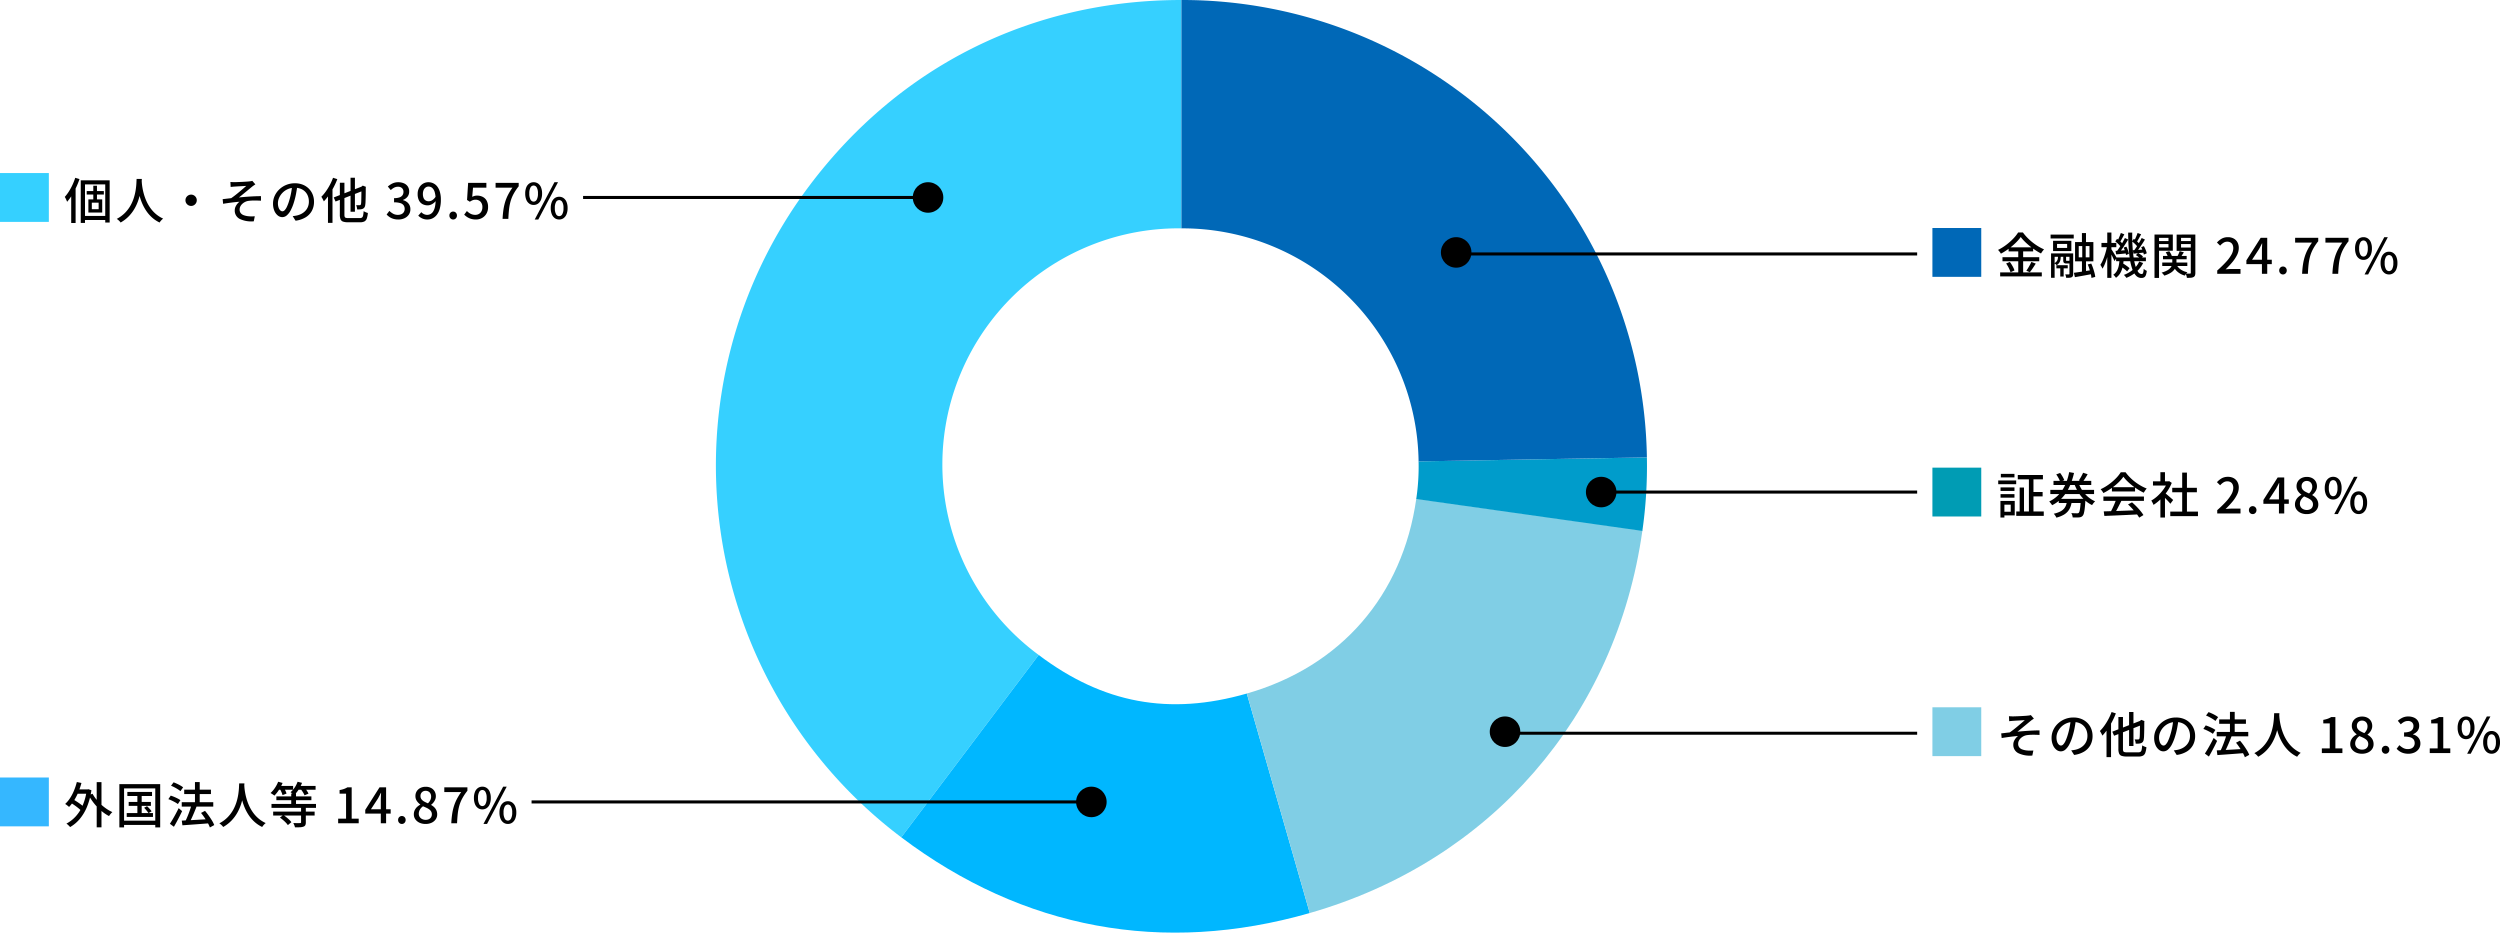 <svg xmlns="http://www.w3.org/2000/svg" xmlns:xlink="http://www.w3.org/1999/xlink" width="818.925" height="305.504" viewBox="0 0 818.925 305.504"><defs><clipPath id="a"><rect width="305" height="305.503" fill="none"/></clipPath></defs><g transform="translate(-93 -60.314)"><g transform="translate(327.5 60.314)"><g clip-path="url(#a)"><path d="M105.743,214.545A77.394,77.394,0,0,1,152.5,74.8V0C103.486,0,60.214,21.575,30.715,60.721a152.494,152.494,0,0,0,30.014,213.56l45.014-59.737" transform="translate(0)" fill="#36d0ff"/><path d="M166.8,430.25l-45.014,59.737c39.953,30.107,85.717,38.589,133.806,24.8l-20.617-71.9c-25.4,7.284-47.067,3.269-68.175-12.636" transform="translate(-61.058 -215.705)" fill="#00b7ff"/><path d="M348.779,391.37h0l20.617,71.9c59.261-16.993,100.4-64.314,108.977-125.364L404.3,327.5c-4.463,31.754-24.7,55.035-55.523,63.873" transform="translate(-174.859 -164.19)" fill="#80cee5"/><path d="M460.87,301.78h0a71.925,71.925,0,0,1-.743,12.168v.158l74.041,10.447a148.533,148.533,0,0,0,1.49-24.079Z" transform="translate(-230.684 -150.643)" fill="#009ccb"/><path d="M360.36,97a77.3,77.3,0,0,1,23.154,54.134l74.786-1.305A152.239,152.239,0,0,0,305.83,0V74.8A77.305,77.305,0,0,1,360.36,97" transform="translate(-153.327)" fill="#0068b7"/></g></g><g transform="translate(1 15)"><circle cx="5" cy="5" r="5" transform="translate(580 280)"/><g transform="translate(725 273)"><path d="M4.072-12.078q.333.025.666.041t.716.016q.215,0,.67-.016l1.044-.04q.59-.024,1.2-.056t1.11-.068q.5-.036.788-.069.337-.034.581-.079a3,3,0,0,0,.392-.1l1.006,1.158q-.2.129-.512.341t-.518.382q-.35.284-.785.644l-.908.752-.949.782-.915.749q-.439.358-.806.638Q8-7.122,9.27-7.22t2.506-.155q1.238-.058,2.307-.058l.009,1.492Q12.928-6.006,11.831-6A14.424,14.424,0,0,0,10-5.881a3.574,3.574,0,0,0-1.089.331,3.874,3.874,0,0,0-.932.633,2.942,2.942,0,0,0-.65.856,2.231,2.231,0,0,0-.237,1.008,1.84,1.84,0,0,0,.352,1.172,2.143,2.143,0,0,0,.947.673,6.074,6.074,0,0,0,1.314.327A9.91,9.91,0,0,0,11.019-.8q.612-.007,1.046-.039L11.729.81A8.79,8.79,0,0,1,7.12.022,3.017,3.017,0,0,1,5.5-2.8a2.791,2.791,0,0,1,.24-1.144,4.075,4.075,0,0,1,.6-.971A4.083,4.083,0,0,1,7.057-5.6q-1.2.092-2.614.271t-2.759.406L1.537-6.447q.647-.071,1.409-.164t1.381-.156q.6-.408,1.3-.954t1.394-1.13Q7.712-9.435,8.3-9.944t.967-.845q-.206.016-.587.036t-.849.047q-.468.027-.936.051t-.846.047q-.378.024-.585.04-.3.016-.654.053l-.666.071Zm21.94,1.135q-.162,1.237-.411,2.6a24.342,24.342,0,0,1-.657,2.707,14.871,14.871,0,0,1-1.079,2.761,5.758,5.758,0,0,1-1.3,1.724,2.283,2.283,0,0,1-1.5.591,2.335,2.335,0,0,1-1.481-.553,3.891,3.891,0,0,1-1.121-1.556A5.912,5.912,0,0,1,18.036-5a6.03,6.03,0,0,1,.548-2.537,6.829,6.829,0,0,1,1.523-2.125,7.242,7.242,0,0,1,2.277-1.459,7.342,7.342,0,0,1,2.8-.532,6.873,6.873,0,0,1,2.6.467,5.838,5.838,0,0,1,1.976,1.294,5.707,5.707,0,0,1,1.262,1.926,6.277,6.277,0,0,1,.439,2.353,6.181,6.181,0,0,1-.7,2.979A5.612,5.612,0,0,1,28.717-.5a8.551,8.551,0,0,1-3.3,1.112l-.944-1.5q.42-.043.772-.1t.655-.124a6.031,6.031,0,0,0,1.466-.548A4.871,4.871,0,0,0,28.608-2.6a4.181,4.181,0,0,0,.857-1.335,4.563,4.563,0,0,0,.314-1.737,5.027,5.027,0,0,0-.306-1.775,4.11,4.11,0,0,0-.9-1.433,4.124,4.124,0,0,0-1.451-.959,5.23,5.23,0,0,0-1.96-.344,5.523,5.523,0,0,0-2.321.468A5.528,5.528,0,0,0,21.1-8.491a5.468,5.468,0,0,0-1.087,1.638,4.375,4.375,0,0,0-.372,1.7,4.283,4.283,0,0,0,.229,1.512,2.159,2.159,0,0,0,.566.888,1.049,1.049,0,0,0,.682.289,1.062,1.062,0,0,0,.73-.362,4.115,4.115,0,0,0,.741-1.142,14.49,14.49,0,0,0,.746-2.011,21.956,21.956,0,0,0,.61-2.452q.249-1.3.361-2.552Zm17.413-2.514h1.43V-2.325h-1.43Zm-5.5,6.448L47.5-10.733l.577,1.319L38.511-5.672Zm2-4.816h1.494V-1.364a2.048,2.048,0,0,0,.093.707.543.543,0,0,0,.373.325,2.981,2.981,0,0,0,.825.086h3.729a1.246,1.246,0,0,0,.739-.181,1.11,1.11,0,0,0,.359-.673,10.057,10.057,0,0,0,.178-1.423,3.932,3.932,0,0,0,.665.352,4.6,4.6,0,0,0,.718.248,7.452,7.452,0,0,1-.355,1.811,1.7,1.7,0,0,1-.761.952,3.048,3.048,0,0,1-1.453.284H42.616A4.957,4.957,0,0,1,40.983.91a1.365,1.365,0,0,1-.825-.758,3.913,3.913,0,0,1-.238-1.523Zm7.067,1.387h-.133l.3-.24.266-.211,1.042.409-.059.246q0,1.424-.02,2.586t-.053,1.959a8.9,8.9,0,0,1-.1,1.149,1.7,1.7,0,0,1-.315.869,1.369,1.369,0,0,1-.621.425,2.909,2.909,0,0,1-.827.15q-.488.027-.881.011a4.115,4.115,0,0,0-.113-.729,2.823,2.823,0,0,0-.233-.666q.308.016.645.02l.478,0a.546.546,0,0,0,.3-.077.574.574,0,0,0,.186-.353,6.264,6.264,0,0,0,.077-.922q.026-.693.041-1.857T46.987-10.438Zm-9.3-3.009,1.4.441a23.976,23.976,0,0,1-1.214,2.679,25.18,25.18,0,0,1-1.517,2.518A16.911,16.911,0,0,1,34.68-5.718q-.068-.174-.213-.46t-.308-.579a3.814,3.814,0,0,0-.3-.467,13.678,13.678,0,0,0,1.477-1.755,18.949,18.949,0,0,0,1.32-2.141A17.963,17.963,0,0,0,37.691-13.447Zm-1.66,4.254L37.5-10.671l.014.016V1.321H36.032Zm23.58-1.75q-.162,1.237-.411,2.6a24.342,24.342,0,0,1-.657,2.707,14.871,14.871,0,0,1-1.079,2.761,5.758,5.758,0,0,1-1.3,1.724,2.283,2.283,0,0,1-1.5.591,2.335,2.335,0,0,1-1.481-.553,3.891,3.891,0,0,1-1.121-1.556A5.912,5.912,0,0,1,51.637-5a6.03,6.03,0,0,1,.548-2.537,6.829,6.829,0,0,1,1.522-2.125,7.242,7.242,0,0,1,2.277-1.459,7.342,7.342,0,0,1,2.8-.532,6.873,6.873,0,0,1,2.6.467,5.838,5.838,0,0,1,1.976,1.294,5.707,5.707,0,0,1,1.262,1.926,6.277,6.277,0,0,1,.439,2.353,6.181,6.181,0,0,1-.7,2.979A5.612,5.612,0,0,1,62.317-.5a8.551,8.551,0,0,1-3.3,1.112l-.944-1.5q.421-.043.772-.1t.655-.124a6.031,6.031,0,0,0,1.466-.548A4.871,4.871,0,0,0,62.208-2.6a4.182,4.182,0,0,0,.857-1.335,4.563,4.563,0,0,0,.314-1.737,5.027,5.027,0,0,0-.306-1.775,4.11,4.11,0,0,0-.9-1.433,4.124,4.124,0,0,0-1.451-.959,5.23,5.23,0,0,0-1.96-.344,5.523,5.523,0,0,0-2.321.468A5.528,5.528,0,0,0,54.7-8.491a5.468,5.468,0,0,0-1.087,1.638,4.375,4.375,0,0,0-.372,1.7,4.283,4.283,0,0,0,.229,1.512,2.159,2.159,0,0,0,.566.888,1.049,1.049,0,0,0,.682.289,1.062,1.062,0,0,0,.73-.362,4.115,4.115,0,0,0,.741-1.142,14.49,14.49,0,0,0,.746-2.011,21.957,21.957,0,0,0,.61-2.452q.249-1.3.361-2.552ZM72.132-6.919H82.46v1.441H72.132Zm.807-4.105H81.7v1.441H72.939Zm3.525-2.48h1.557V-5.88H76.464ZM72.146-.88l2.527-.126q1.441-.071,3.068-.166t3.247-.182L80.98.017q-1.545.121-3.1.238T74.9.473L72.351.655Zm6.3-2.511,1.305-.685q.606.7,1.2,1.536T82.038-.9A9.277,9.277,0,0,1,82.781.578l-1.428.787a9.457,9.457,0,0,0-.691-1.477Q80.2-.938,79.623-1.8T78.45-3.391ZM75.317-5.933l1.665.454q-.352.919-.765,1.913t-.841,1.909q-.428.915-.815,1.618L73.219-.492q.284-.54.578-1.22t.576-1.416q.282-.735.523-1.452T75.317-5.933ZM68.625-12.3l.836-1.121q.54.2,1.129.475t1.12.58a6.027,6.027,0,0,1,.874.592L71.7-10.529a6.636,6.636,0,0,0-.839-.613q-.514-.326-1.1-.634A12,12,0,0,0,68.625-12.3ZM67.751-7.91l.778-1.155q.54.169,1.137.421t1.139.529a6.032,6.032,0,0,1,.892.542L70.866-6.3a6.448,6.448,0,0,0-.857-.559q-.525-.294-1.118-.576A11.99,11.99,0,0,0,67.751-7.91Zm.5,8.07q.414-.622.912-1.465T70.174-3.1q.51-.948.951-1.855l1.133.967q-.391.839-.846,1.733T70.486-.491q-.472.867-.92,1.632ZM90.945-13.064h1.716q-.032.647-.112,1.687t-.295,2.325A19.981,19.981,0,0,1,91.6-6.369a15.638,15.638,0,0,1-1.189,2.779,12.8,12.8,0,0,1-1.9,2.618,11.857,11.857,0,0,1-2.8,2.181A3.782,3.782,0,0,0,85.169.59a5.5,5.5,0,0,0-.718-.577A10.8,10.8,0,0,0,87.186-2a11.333,11.333,0,0,0,1.809-2.431A13.411,13.411,0,0,0,90.088-7.02,17.91,17.91,0,0,0,90.654-9.5q.176-1.178.221-2.1T90.945-13.064Zm1.65.367q.016.285.067.948t.205,1.591a19.875,19.875,0,0,0,.456,2.017,16.58,16.58,0,0,0,.8,2.235,13.564,13.564,0,0,0,1.251,2.236,10.939,10.939,0,0,0,1.8,2.015A10.224,10.224,0,0,0,99.643-.073a4.488,4.488,0,0,0-.663.615,4.585,4.585,0,0,0-.5.665A10.535,10.535,0,0,1,95.924-.51,11.733,11.733,0,0,1,94.055-2.7,14.988,14.988,0,0,1,92.76-5.113a18.434,18.434,0,0,1-.834-2.418,21.664,21.664,0,0,1-.474-2.2q-.159-1.018-.222-1.757t-.088-1.065ZM106.568,0V-1.523h2.591v-8.19h-2.121v-1.168a8.873,8.873,0,0,0,1.446-.369,6.016,6.016,0,0,0,1.124-.536H111V-1.523h2.3V0Zm13.137.217a4.622,4.622,0,0,1-1.972-.4A3.376,3.376,0,0,1,116.366-1.3a2.748,2.748,0,0,1-.5-1.625,3.127,3.127,0,0,1,.3-1.39,3.51,3.51,0,0,1,.781-1.054,5,5,0,0,1,1.02-.732v-.073a4.486,4.486,0,0,1-1.117-1.142,2.784,2.784,0,0,1-.464-1.609,2.878,2.878,0,0,1,.442-1.6,2.987,2.987,0,0,1,1.2-1.059,3.835,3.835,0,0,1,1.73-.378,3.691,3.691,0,0,1,1.763.4,2.846,2.846,0,0,1,1.146,1.093,3.174,3.174,0,0,1,.406,1.625,2.742,2.742,0,0,1-.236,1.126,3.989,3.989,0,0,1-.586.949,4.419,4.419,0,0,1-.724.7V-6a4.715,4.715,0,0,1,.985.71,3.24,3.24,0,0,1,.726,1.014,3.3,3.3,0,0,1,.275,1.4,2.73,2.73,0,0,1-.478,1.567A3.282,3.282,0,0,1,121.7-.193,4.572,4.572,0,0,1,119.706.217Zm.776-6.759a3.682,3.682,0,0,0,.784-1.054,2.635,2.635,0,0,0,.265-1.149,2.147,2.147,0,0,0-.213-.967,1.63,1.63,0,0,0-.618-.678,1.828,1.828,0,0,0-.976-.249,1.669,1.669,0,0,0-1.2.459,1.653,1.653,0,0,0-.48,1.254,1.7,1.7,0,0,0,.334,1.068,2.8,2.8,0,0,0,.893.742A11.965,11.965,0,0,0,120.482-6.542Zm-.741,5.415a2.4,2.4,0,0,0,1.061-.221,1.686,1.686,0,0,0,.71-.631,1.773,1.773,0,0,0,.255-.958,1.8,1.8,0,0,0-.228-.923,2.291,2.291,0,0,0-.62-.684A5.1,5.1,0,0,0,120-5.08q-.528-.243-1.129-.49a3.611,3.611,0,0,0-.995,1.061,2.608,2.608,0,0,0-.389,1.4,1.83,1.83,0,0,0,.3,1.028,2.013,2.013,0,0,0,.811.7A2.558,2.558,0,0,0,119.741-1.127ZM127.436.217a1.165,1.165,0,0,1-.874-.372,1.285,1.285,0,0,1-.357-.925,1.284,1.284,0,0,1,.357-.939,1.178,1.178,0,0,1,.874-.363,1.187,1.187,0,0,1,.882.363,1.283,1.283,0,0,1,.357.939,1.284,1.284,0,0,1-.357.925A1.173,1.173,0,0,1,127.436.217Zm7.466,0a5.515,5.515,0,0,1-1.637-.222A4.639,4.639,0,0,1,132.008-.6a5.3,5.3,0,0,1-.94-.812l.9-1.187a6,6,0,0,0,1.2.905,3.123,3.123,0,0,0,1.586.388,2.731,2.731,0,0,0,1.165-.233,1.811,1.811,0,0,0,.78-.671,1.9,1.9,0,0,0,.28-1.048,2.026,2.026,0,0,0-.317-1.137,2.017,2.017,0,0,0-1.076-.747A6.592,6.592,0,0,0,133.5-5.4V-6.778a5.09,5.09,0,0,0,1.832-.266,1.906,1.906,0,0,0,.958-.734,1.956,1.956,0,0,0,.29-1.052,1.618,1.618,0,0,0-.479-1.232,1.846,1.846,0,0,0-1.325-.455,2.684,2.684,0,0,0-1.257.3,4.633,4.633,0,0,0-1.089.8l-.968-1.16A6.471,6.471,0,0,1,133-11.6a4.267,4.267,0,0,1,1.847-.391,4.643,4.643,0,0,1,1.87.355,2.891,2.891,0,0,1,1.273,1.03,2.867,2.867,0,0,1,.458,1.649,2.7,2.7,0,0,1-.547,1.715,3.283,3.283,0,0,1-1.484,1.05v.073a3.6,3.6,0,0,1,1.229.567,2.911,2.911,0,0,1,.876,1,2.9,2.9,0,0,1,.324,1.4,3.053,3.053,0,0,1-.538,1.813,3.467,3.467,0,0,1-1.432,1.163A4.749,4.749,0,0,1,134.9.217ZM141.913,0V-1.523H144.5v-8.19h-2.122v-1.168a8.874,8.874,0,0,0,1.446-.369,6.016,6.016,0,0,0,1.124-.536h1.392V-1.523h2.3V0ZM153.8-4.553a2.425,2.425,0,0,1-1.438-.442,2.852,2.852,0,0,1-.97-1.28,5.293,5.293,0,0,1-.346-2.022,5.176,5.176,0,0,1,.346-2.008,2.8,2.8,0,0,1,.97-1.255,2.46,2.46,0,0,1,1.438-.433,2.486,2.486,0,0,1,1.454.433,2.8,2.8,0,0,1,.97,1.255,5.176,5.176,0,0,1,.346,2.008,5.293,5.293,0,0,1-.346,2.022,2.852,2.852,0,0,1-.97,1.28A2.451,2.451,0,0,1,153.8-4.553Zm0-1.082a1.169,1.169,0,0,0,1.017-.651,3.971,3.971,0,0,0,.4-2.011,3.831,3.831,0,0,0-.4-1.988,1.174,1.174,0,0,0-1.017-.627,1.177,1.177,0,0,0-1.013.627,3.8,3.8,0,0,0-.4,1.988,3.941,3.941,0,0,0,.4,2.011A1.172,1.172,0,0,0,153.8-5.635Zm.36,5.852,6.458-12.211h1.167L155.333.217Zm8.012,0a2.42,2.42,0,0,1-1.442-.442,2.887,2.887,0,0,1-.97-1.28,5.246,5.246,0,0,1-.35-2.022,5.13,5.13,0,0,1,.35-2.008,2.865,2.865,0,0,1,.97-1.26,2.438,2.438,0,0,1,1.442-.437,2.427,2.427,0,0,1,1.435.437,2.865,2.865,0,0,1,.97,1.26,5.13,5.13,0,0,1,.35,2.008,5.246,5.246,0,0,1-.35,2.022,2.887,2.887,0,0,1-.97,1.28A2.409,2.409,0,0,1,162.17.217Zm0-1.091a1.176,1.176,0,0,0,1.01-.646,3.887,3.887,0,0,0,.4-2.007,3.771,3.771,0,0,0-.4-1.992,1.181,1.181,0,0,0-1.01-.622,1.183,1.183,0,0,0-1.02.622,3.8,3.8,0,0,0-.4,1.992,3.916,3.916,0,0,0,.4,2.007A1.177,1.177,0,0,0,162.17-.874Z" transform="translate(21 19)"/><rect width="16" height="16" transform="translate(0 4)" fill="#80cee5"/></g><path d="M135,.5H0v-1H135Z" transform="translate(585 285.5)"/></g><g transform="translate(1)"><circle cx="5" cy="5" r="5" transform="translate(611.5 216.5)"/><g transform="translate(725 209.5)"><path d="M6.965-12.6H15.2v1.439H6.965Zm-.5,11.96h9.011V.793H6.466Zm5.01-6.376H15.1v1.439H11.476Zm-.867-5H12.1V.193H10.609ZM7.577-8.484H9v8.5H7.577ZM1.318-8.538H5.879v1.172H1.318Zm.1-4.432H5.876V-11.8H1.414Zm-.1,6.64H5.879v1.172H1.318ZM.555-10.8H6.443v1.224H.555ZM2.031-4.1H5.967V.648H2.031V-.568H4.654V-2.879H2.031Zm-.749,0h1.3V1.337h-1.3Zm16.345-3.63H31.953v1.378H17.627Zm1.037-2.938H31.032v1.349H18.664Zm1.724,5.886h7.635v1.369H20.389ZM26.808-10.1a11.855,11.855,0,0,0,1.286,2.549,10.287,10.287,0,0,0,1.868,2.117,9.042,9.042,0,0,0,2.347,1.465,2.813,2.813,0,0,0-.361.358q-.189.22-.362.453a4.1,4.1,0,0,0-.283.431,10.039,10.039,0,0,1-2.468-1.7,11.946,11.946,0,0,1-1.955-2.387,15.184,15.184,0,0,1-1.412-2.917Zm-7.247-2.689,1.272-.47a9.037,9.037,0,0,1,.546.781q.265.424.484.835a5.777,5.777,0,0,1,.335.736l-1.353.527a6.809,6.809,0,0,0-.52-1.171A11.872,11.872,0,0,0,19.561-12.788Zm8.8-.538,1.487.473q-.373.681-.8,1.342t-.792,1.136l-1.287-.446q.241-.343.5-.78t.495-.894Q28.2-12.951,28.363-13.326Zm-.749,8.541h1.537l-.008.228a3.346,3.346,0,0,1-.033.389q-.094,1.57-.218,2.572a11.012,11.012,0,0,1-.28,1.556,1.98,1.98,0,0,1-.389.806,1.415,1.415,0,0,1-.509.377,2.441,2.441,0,0,1-.649.153q-.331.034-.907.036T24.941,1.3A3,3,0,0,0,24.8.572a2.793,2.793,0,0,0-.309-.69q.591.046,1.112.062t.748.016A1.457,1.457,0,0,0,26.7-.073a.561.561,0,0,0,.245-.138,1.524,1.524,0,0,0,.271-.624,10.124,10.124,0,0,0,.219-1.373q.1-.907.183-2.363Zm-4.465.437h1.578a10.9,10.9,0,0,1-.41,1.924,5.179,5.179,0,0,1-.829,1.6A5.054,5.054,0,0,1,22,.445a9.788,9.788,0,0,1-2.4.938,2.26,2.26,0,0,0-.213-.437q-.146-.239-.314-.468a3.34,3.34,0,0,0-.323-.384,8.8,8.8,0,0,0,2.114-.717,4.069,4.069,0,0,0,1.276-.985,3.718,3.718,0,0,0,.682-1.245A8.658,8.658,0,0,0,23.149-4.348Zm.653-9.19,1.589.282a26.368,26.368,0,0,1-.958,3.215,16.491,16.491,0,0,1-1.418,2.925,12.383,12.383,0,0,1-2.021,2.493,11.568,11.568,0,0,1-2.777,1.93,4.177,4.177,0,0,0-.272-.406q-.168-.225-.345-.445a4.961,4.961,0,0,0-.331-.375,10.382,10.382,0,0,0,2.6-1.74A10.773,10.773,0,0,0,21.75-7.938a14.052,14.052,0,0,0,1.27-2.674A19.623,19.623,0,0,0,23.8-13.538ZM35.125-.67q1.414-.041,3.283-.1t3.957-.14q2.088-.08,4.142-.167L46.455.312q-1.99.105-4.016.2L38.586.683q-1.828.081-3.263.138Zm-.112-4.86H48.292v1.421H35.013ZM37.8-8.6h7.579v1.4H37.8Zm1.39,3.991L40.9-4.14q-.368.757-.782,1.568T39.3-1.013q-.411.748-.789,1.33L37.172-.13q.361-.618.743-1.4t.72-1.595Q38.973-3.938,39.189-4.613Zm3.883,1.672,1.311-.7q.732.622,1.452,1.359T47.155-.81A11.874,11.874,0,0,1,48.123.532l-1.387.848A11.684,11.684,0,0,0,45.792.011q-.6-.76-1.3-1.539A19.4,19.4,0,0,0,43.072-2.941ZM41.56-12.03A12.6,12.6,0,0,1,39.886-10.1,19.53,19.53,0,0,1,37.6-8.228,19.455,19.455,0,0,1,35-6.677a2.881,2.881,0,0,0-.241-.419q-.156-.23-.324-.451a4.018,4.018,0,0,0-.332-.385,15.707,15.707,0,0,0,2.662-1.554,17.839,17.839,0,0,0,2.3-1.967A11.577,11.577,0,0,0,40.7-13.486h1.577a14,14,0,0,0,1.442,1.692A16.513,16.513,0,0,0,45.426-10.3a16.744,16.744,0,0,0,1.863,1.231,14.245,14.245,0,0,0,1.914.911,4.669,4.669,0,0,0-.523.658q-.253.379-.46.71a19.873,19.873,0,0,1-2.49-1.434,20.6,20.6,0,0,1-2.354-1.835A13.537,13.537,0,0,1,41.56-12.03ZM56.915-.6h9.074V.889H56.915Zm.644-7.8h8.073v1.458H57.559ZM60.82-13.37h1.555V.12H60.82Zm-9.567,2.852H56.53V-9.14H51.253Zm2.427,5.08,1.5-1.787V1.353h-1.5Zm0-8.064h1.5v3.641h-1.5Zm1.351,6.688q.21.144.609.479t.853.726q.454.391.832.723t.545.483l-.922,1.233q-.226-.28-.582-.672T55.6-4.657q-.407-.422-.783-.793t-.628-.6Zm.948-3.7h.3l.273-.059.853.559a14.146,14.146,0,0,1-1.56,2.882,17.087,17.087,0,0,1-2.1,2.483A14.689,14.689,0,0,1,51.426-2.8a3.757,3.757,0,0,0-.2-.482q-.136-.275-.277-.528a2.147,2.147,0,0,0-.268-.393,11.447,11.447,0,0,0,2.134-1.57,14.033,14.033,0,0,0,1.874-2.111,10.282,10.282,0,0,0,1.294-2.352ZM72.3,0V-1.076a38.081,38.081,0,0,0,2.911-2.831A12.174,12.174,0,0,0,76.97-6.3a4.442,4.442,0,0,0,.589-2.07,2.7,2.7,0,0,0-.219-1.121,1.662,1.662,0,0,0-.663-.755,2.1,2.1,0,0,0-1.106-.27,2.279,2.279,0,0,0-1.265.376,4.957,4.957,0,0,0-1.054.924l-1.045-1.022a6.3,6.3,0,0,1,1.6-1.293,4.089,4.089,0,0,1,2-.462,3.823,3.823,0,0,1,1.877.439,3.1,3.1,0,0,1,1.235,1.23,3.774,3.774,0,0,1,.44,1.863A5.214,5.214,0,0,1,78.8-6.173a11.779,11.779,0,0,1-1.537,2.339,28.549,28.549,0,0,1-2.224,2.382q.462-.05.982-.087t.948-.037h2.951V0ZM83.912.217a1.165,1.165,0,0,1-.874-.372,1.285,1.285,0,0,1-.357-.925,1.284,1.284,0,0,1,.357-.939,1.178,1.178,0,0,1,.874-.363,1.187,1.187,0,0,1,.882.363,1.283,1.283,0,0,1,.357.939,1.284,1.284,0,0,1-.357.925A1.173,1.173,0,0,1,83.912.217ZM92.513,0V-7.682q0-.475.033-1.137T92.6-9.965h-.071q-.217.449-.453.908t-.486.915L89.281-4.6h6.46v1.435H87.42V-4.4L92.1-11.786h2.147V0ZM101.6.217a4.622,4.622,0,0,1-1.972-.4A3.376,3.376,0,0,1,98.261-1.3a2.748,2.748,0,0,1-.5-1.625,3.127,3.127,0,0,1,.3-1.39A3.51,3.51,0,0,1,98.84-5.37a5,5,0,0,1,1.02-.732v-.073a4.486,4.486,0,0,1-1.117-1.142,2.784,2.784,0,0,1-.464-1.609,2.878,2.878,0,0,1,.442-1.6,2.987,2.987,0,0,1,1.2-1.059,3.835,3.835,0,0,1,1.73-.378,3.691,3.691,0,0,1,1.763.4,2.846,2.846,0,0,1,1.146,1.093,3.174,3.174,0,0,1,.406,1.625,2.742,2.742,0,0,1-.236,1.126,3.989,3.989,0,0,1-.586.949,4.419,4.419,0,0,1-.724.7V-6a4.715,4.715,0,0,1,.985.71,3.24,3.24,0,0,1,.726,1.014,3.3,3.3,0,0,1,.275,1.4,2.73,2.73,0,0,1-.478,1.567A3.282,3.282,0,0,1,103.6-.193,4.572,4.572,0,0,1,101.6.217Zm.776-6.759a3.682,3.682,0,0,0,.784-1.054,2.635,2.635,0,0,0,.265-1.149,2.147,2.147,0,0,0-.213-.967,1.63,1.63,0,0,0-.618-.678,1.828,1.828,0,0,0-.976-.249,1.669,1.669,0,0,0-1.2.459,1.653,1.653,0,0,0-.48,1.254,1.7,1.7,0,0,0,.334,1.068,2.8,2.8,0,0,0,.893.742A11.965,11.965,0,0,0,102.378-6.542Zm-.741,5.415a2.4,2.4,0,0,0,1.061-.221,1.686,1.686,0,0,0,.71-.631,1.773,1.773,0,0,0,.255-.958,1.8,1.8,0,0,0-.228-.923,2.291,2.291,0,0,0-.62-.684,5.1,5.1,0,0,0-.92-.536q-.528-.243-1.129-.49a3.611,3.611,0,0,0-.995,1.061,2.608,2.608,0,0,0-.389,1.4,1.83,1.83,0,0,0,.3,1.028,2.013,2.013,0,0,0,.811.7A2.558,2.558,0,0,0,101.637-1.127Zm8.637-3.426a2.425,2.425,0,0,1-1.438-.442,2.853,2.853,0,0,1-.97-1.28A5.293,5.293,0,0,1,107.52-8.3a5.176,5.176,0,0,1,.346-2.008,2.8,2.8,0,0,1,.97-1.255,2.46,2.46,0,0,1,1.438-.433,2.486,2.486,0,0,1,1.454.433,2.8,2.8,0,0,1,.97,1.255,5.176,5.176,0,0,1,.346,2.008,5.293,5.293,0,0,1-.346,2.022,2.853,2.853,0,0,1-.97,1.28A2.451,2.451,0,0,1,110.275-4.553Zm0-1.082a1.169,1.169,0,0,0,1.017-.651,3.971,3.971,0,0,0,.4-2.011,3.831,3.831,0,0,0-.4-1.988,1.174,1.174,0,0,0-1.017-.627,1.177,1.177,0,0,0-1.013.627,3.8,3.8,0,0,0-.4,1.988,3.942,3.942,0,0,0,.4,2.011A1.172,1.172,0,0,0,110.275-5.635Zm.36,5.852,6.458-12.211h1.167L111.809.217Zm8.011,0A2.42,2.42,0,0,1,117.2-.225a2.887,2.887,0,0,1-.97-1.28,5.246,5.246,0,0,1-.35-2.022,5.131,5.131,0,0,1,.35-2.008,2.865,2.865,0,0,1,.97-1.26,2.438,2.438,0,0,1,1.442-.437,2.427,2.427,0,0,1,1.435.437,2.865,2.865,0,0,1,.97,1.26,5.13,5.13,0,0,1,.35,2.008,5.246,5.246,0,0,1-.35,2.022,2.887,2.887,0,0,1-.97,1.28A2.409,2.409,0,0,1,118.646.217Zm0-1.091a1.176,1.176,0,0,0,1.009-.646,3.887,3.887,0,0,0,.4-2.007,3.771,3.771,0,0,0-.4-1.992,1.181,1.181,0,0,0-1.009-.622,1.183,1.183,0,0,0-1.02.622,3.8,3.8,0,0,0-.4,1.992,3.916,3.916,0,0,0,.4,2.007A1.177,1.177,0,0,0,118.646-.874Z" transform="translate(21 19)"/><path d="M0,0H16V16H0Z" transform="translate(0 4)" fill="#009cb4"/></g><path d="M101.5.5H0v-1H101.5Z" transform="translate(618.5 221.5)"/></g><g transform="translate(565 131)"><circle cx="5" cy="5" r="5" transform="translate(0 7)"/><g transform="translate(-1037)"><path d="M7.936-12.056a14.1,14.1,0,0,1-1.674,1.931A21.337,21.337,0,0,1,4.007-8.214,20.39,20.39,0,0,1,1.432-6.59,3.63,3.63,0,0,0,1.177-7q-.16-.225-.338-.442a3.521,3.521,0,0,0-.35-.372A16.827,16.827,0,0,0,3.152-9.457a19.085,19.085,0,0,0,2.3-2.03A12.311,12.311,0,0,0,7.082-13.54H8.641a16,16,0,0,0,1.446,1.707A17.908,17.908,0,0,0,11.8-10.284a17.678,17.678,0,0,0,1.868,1.3A15.372,15.372,0,0,0,15.573-8a5.241,5.241,0,0,0-.539.645q-.262.365-.462.705A21.041,21.041,0,0,1,12.7-7.759q-.948-.628-1.835-1.349t-1.641-1.47A12.78,12.78,0,0,1,7.936-12.056ZM3.96-8.667H12v1.34H3.96ZM1.953-5.428H13.992v1.322H1.953ZM1.19-.458H14.833V.858H1.19ZM7.121-8.14h1.6V.216h-1.6ZM3.142-3.377l1.224-.5q.316.419.622.921t.545.987a4.8,4.8,0,0,1,.345.882l-1.3.57a5.351,5.351,0,0,0-.323-.89q-.227-.5-.515-1.018A10.867,10.867,0,0,0,3.142-3.377Zm8.267-.511,1.443.546q-.468.748-.985,1.517T10.906-.519L9.768-1.007q.284-.389.587-.891t.585-1.028Q11.222-3.451,11.41-3.888Zm16.566-9.453h1.331v3.967H27.976ZM20.884-2.519h1.107V.909H20.884ZM25.341-.326q1.113-.142,2.68-.388t3.186-.509L31.3.075q-1.471.288-2.951.552t-2.666.481Zm4.538-2.738,1.149-.286a15.181,15.181,0,0,1,.591,1.487q.271.8.468,1.55a9.075,9.075,0,0,1,.257,1.331L31.1,1.356A9.959,9.959,0,0,0,30.875.025q-.176-.762-.431-1.572A14.865,14.865,0,0,0,29.879-3.064ZM26.932-9.092V-5.4H30.45V-9.092Zm-1.208-1.3h6v6.3h-6Zm-5.9.615v1.3h3.307v-1.3Zm-1.3-1.028h5.989v3.356H18.524Zm-.81-2.036h7.578v1.271H17.714Zm1.9,10.02h3.718V-1.79H19.611Zm-1.75-3.853h6.577v1.116H19.033V1.31H17.861Zm6.031,0h1.215V0a2.034,2.034,0,0,1-.1.7.8.8,0,0,1-.394.422,1.913,1.913,0,0,1-.725.175q-.437.03-1.06.03a3.156,3.156,0,0,0-.122-.566,3.973,3.973,0,0,0-.215-.572Q22.9.2,23.237.2t.451-.007q.2,0,.2-.213Zm-2.033.558h.919v1.6q0,.187.042.224a.33.33,0,0,0,.194.036h.615a.566.566,0,0,0,.2-.022.148.148,0,0,0,.072-.091,1.261,1.261,0,0,0,.374.194q.24.085.441.135a.775.775,0,0,1-.3.5,1.091,1.091,0,0,1-.621.151h-.9a1.155,1.155,0,0,1-.831-.22,1.364,1.364,0,0,1-.207-.9ZM28.083-9.9h1.134v5.12h.1V-.2H27.985V-4.78h.1ZM20.135-6.152h.894v.606a5.384,5.384,0,0,1-.086.932,2.706,2.706,0,0,1-.368.949,2.742,2.742,0,0,1-.879.845,2,2,0,0,0-.355-.349,5.048,5.048,0,0,0-.407-.3,2.134,2.134,0,0,0,.8-.655,2.019,2.019,0,0,0,.328-.755,3.706,3.706,0,0,0,.074-.7Zm19.04.813h9.759v1.206H39.175Zm1.286,2.751L41.24-3.5q.41.231.857.535t.842.6a6.677,6.677,0,0,1,.647.548L42.764-.783a6.28,6.28,0,0,0-.634-.586q-.391-.321-.828-.642T40.461-2.588Zm5.188-3.538.742-.689q.422.24.879.563a4.521,4.521,0,0,1,.707.6l-.778.748a5.6,5.6,0,0,0-.693-.617A9.99,9.99,0,0,0,45.649-6.126ZM40.3-4.738h1.356a18.312,18.312,0,0,1-.321,2.352,7.392,7.392,0,0,1-.75,2.077,4.871,4.871,0,0,1-1.461,1.624,3.549,3.549,0,0,0-.394-.532A2.874,2.874,0,0,0,38.239.32a3.774,3.774,0,0,0,1.232-1.36,6.169,6.169,0,0,0,.6-1.755A15.3,15.3,0,0,0,40.3-4.738Zm2.82-8.757h1.34q-.036,2.3.08,4.349T44.9-5.405a19.445,19.445,0,0,0,.627,2.918,6.275,6.275,0,0,0,.884,1.9A1.417,1.417,0,0,0,47.54.079a.478.478,0,0,0,.466-.342,5.258,5.258,0,0,0,.2-1.37,2.982,2.982,0,0,0,.5.389,4.4,4.4,0,0,0,.52.285A5.75,5.75,0,0,1,48.915.45a1.388,1.388,0,0,1-.554.709,1.81,1.81,0,0,1-.924.206A2.328,2.328,0,0,1,45.7.6,5.936,5.936,0,0,1,44.475-1.54a18.016,18.016,0,0,1-.787-3.243q-.294-1.865-.424-4.082T43.121-13.495Zm3.62,9.487,1.278.481A8.817,8.817,0,0,1,45.8-.635a11.6,11.6,0,0,1-3.267,1.97,4.207,4.207,0,0,0-.372-.5,5.238,5.238,0,0,0-.441-.47,10.032,10.032,0,0,0,3.071-1.791A7.407,7.407,0,0,0,46.741-4.008Zm-2.346-6.613.593-.828a10.566,10.566,0,0,1,1.051.845,5.406,5.406,0,0,1,.806.875l-.618.94a5.863,5.863,0,0,0-.795-.92A12.173,12.173,0,0,0,44.395-10.622Zm2.992,1.906.884-.344a9.968,9.968,0,0,1,.586,1.223,6.035,6.035,0,0,1,.349,1.125l-.945.417a8.012,8.012,0,0,0-.334-1.169A9.578,9.578,0,0,0,47.387-8.715Zm-2.748,1q.739-.041,1.681-.107l1.974-.139.02,1q-.923.1-1.794.2t-1.658.174Zm1.573-5.663,1.158.441-.756,1.377q-.389.71-.717,1.2l-.829-.382q.2-.361.412-.821t.409-.939Q46.086-12.984,46.212-13.377Zm1.332,1.649,1.075.512q-.413.686-.9,1.433t-.97,1.442q-.484.695-.925,1.226l-.818-.459q.432-.542.9-1.27t.9-1.487Q47.249-11.089,47.544-11.727ZM38.9-10.622l.593-.828a10.566,10.566,0,0,1,1.051.845,5.115,5.115,0,0,1,.8.875l-.611.94a6.232,6.232,0,0,0-.8-.92A12.855,12.855,0,0,0,38.9-10.622ZM41.656-8.58l.884-.309a9.113,9.113,0,0,1,.528,1.227,6.217,6.217,0,0,1,.3,1.129l-.951.383a6.541,6.541,0,0,0-.274-1.171A10.3,10.3,0,0,0,41.656-8.58ZM38.984-7.5q.739-.041,1.691-.113t1.993-.145l.02,1.052q-.925.105-1.814.195T39.2-6.351Zm1.737-5.874,1.149.45q-.367.667-.755,1.386t-.709,1.215L39.57-10.7q.206-.37.419-.838t.409-.958Q40.594-12.984,40.721-13.377Zm1.332,1.649,1.068.512q-.429.7-.928,1.49t-1.008,1.51q-.509.724-.966,1.273L39.4-7.385q.448-.567.938-1.329t.946-1.555Q41.741-11.063,42.052-11.727ZM34.374-10.1h4.87v1.394h-4.87Zm1.9-3.408h1.36V1.33h-1.36ZM36.232-9.2l.835.273q-.156.935-.4,1.957t-.547,2.009q-.307.987-.663,1.834a9.586,9.586,0,0,1-.747,1.457,4.723,4.723,0,0,0-.319-.653q-.21-.367-.371-.62A9.023,9.023,0,0,0,34.715-4.2q.335-.731.628-1.579t.524-1.726Q36.1-8.386,36.232-9.2Zm1.317,1.058a6.687,6.687,0,0,1,.38.562l.551.879q.3.477.542.886t.339.585l-.741,1.077q-.112-.321-.333-.8t-.473-.984q-.252-.507-.481-.947t-.366-.7ZM54.533-5.848h7.75v1.091h-7.75Zm-.245,2.171H62.5v1.118H54.288Zm3.289-1.647h1.367v1.651A4.7,4.7,0,0,1,58.8-2.551a3.337,3.337,0,0,1-.55,1.148,4.372,4.372,0,0,1-1.2,1.079A8.828,8.828,0,0,1,54.963.6a4.543,4.543,0,0,0-.4-.51,3.549,3.549,0,0,0-.492-.476,7.73,7.73,0,0,0,1.871-.738A3.769,3.769,0,0,0,57-1.988a2.424,2.424,0,0,0,.465-.89,3.351,3.351,0,0,0,.112-.822Zm1.289,2.132a4.093,4.093,0,0,0,1.367,1.708,5.727,5.727,0,0,0,2.306.972A3.552,3.552,0,0,0,62.082,0,4.488,4.488,0,0,0,61.7.586a6,6,0,0,1-2.48-1.312,5.569,5.569,0,0,1-1.485-2.22ZM55.415-7.045l1.171-.348a5.737,5.737,0,0,1,.511.8,3.978,3.978,0,0,1,.33.788l-1.247.38a4.855,4.855,0,0,0-.292-.8A4.636,4.636,0,0,0,55.415-7.045Zm4.576-.377,1.382.4q-.31.466-.6.916t-.539.784l-1-.362q.2-.377.424-.875A8.43,8.43,0,0,0,59.991-7.422Zm-7.475-3.3H56.8v.984H52.516Zm7.364,0H64.2v.984H59.88Zm3.757-2.129h1.492v12.5a2.61,2.61,0,0,1-.126.9.975.975,0,0,1-.481.521,2.192,2.192,0,0,1-.867.224q-.535.044-1.294.044A3.629,3.629,0,0,0,62.209.63a4.584,4.584,0,0,0-.271-.712q.466.016.882.021t.556,0a.283.283,0,0,0,.206-.071.344.344,0,0,0,.055-.222Zm-10.981,0H57.75v5.293H52.655V-8.63h3.672v-3.138H52.655Zm11.74,0v1.082h-3.95V-8.6H64.4v1.082H59v-5.329Zm-12.644,0h1.483V1.358H51.751ZM72.3,0V-1.076a38.081,38.081,0,0,0,2.911-2.831A12.174,12.174,0,0,0,76.97-6.3a4.442,4.442,0,0,0,.589-2.07,2.7,2.7,0,0,0-.219-1.121,1.662,1.662,0,0,0-.663-.755,2.1,2.1,0,0,0-1.106-.27,2.279,2.279,0,0,0-1.265.376,4.957,4.957,0,0,0-1.054.924l-1.045-1.022a6.3,6.3,0,0,1,1.6-1.293,4.089,4.089,0,0,1,2-.462,3.823,3.823,0,0,1,1.877.439,3.1,3.1,0,0,1,1.235,1.23,3.774,3.774,0,0,1,.44,1.863A5.214,5.214,0,0,1,78.8-6.173a11.779,11.779,0,0,1-1.537,2.339,28.549,28.549,0,0,1-2.224,2.382q.462-.05.982-.087t.948-.037h2.951V0Zm14.64,0V-7.682q0-.475.033-1.137t.056-1.146h-.071q-.217.449-.453.908t-.486.915L83.71-4.6h6.46v1.435H81.849V-4.4l4.679-7.384h2.147V0Zm6.895.217a1.165,1.165,0,0,1-.874-.372A1.285,1.285,0,0,1,92.6-1.08a1.284,1.284,0,0,1,.357-.939,1.178,1.178,0,0,1,.874-.363,1.187,1.187,0,0,1,.882.363,1.283,1.283,0,0,1,.357.939,1.284,1.284,0,0,1-.357.925A1.173,1.173,0,0,1,93.836.217ZM100.1,0q.08-1.613.278-2.969a17.365,17.365,0,0,1,.566-2.561,14.316,14.316,0,0,1,.956-2.352,18.492,18.492,0,0,1,1.441-2.337H97.816v-1.567h7.569v1.125A17.171,17.171,0,0,0,103.72-8.18a11.962,11.962,0,0,0-.989,2.417,16.3,16.3,0,0,0-.505,2.631Q102.069-1.73,102,0Zm9.924,0q.08-1.613.278-2.969a17.365,17.365,0,0,1,.566-2.561,14.316,14.316,0,0,1,.956-2.352,18.492,18.492,0,0,1,1.441-2.337H107.74v-1.567h7.569v1.125a17.171,17.171,0,0,0-1.665,2.482,11.962,11.962,0,0,0-.989,2.417,16.3,16.3,0,0,0-.505,2.631q-.157,1.4-.23,3.132ZM120.2-4.553a2.425,2.425,0,0,1-1.438-.442,2.853,2.853,0,0,1-.97-1.28,5.293,5.293,0,0,1-.346-2.022,5.176,5.176,0,0,1,.346-2.008,2.8,2.8,0,0,1,.97-1.255,2.46,2.46,0,0,1,1.438-.433,2.486,2.486,0,0,1,1.454.433,2.8,2.8,0,0,1,.97,1.255,5.176,5.176,0,0,1,.346,2.008,5.293,5.293,0,0,1-.346,2.022,2.853,2.853,0,0,1-.97,1.28A2.451,2.451,0,0,1,120.2-4.553Zm0-1.082a1.169,1.169,0,0,0,1.017-.651,3.971,3.971,0,0,0,.4-2.011,3.831,3.831,0,0,0-.4-1.988,1.174,1.174,0,0,0-1.017-.627,1.177,1.177,0,0,0-1.013.627,3.8,3.8,0,0,0-.4,1.988,3.942,3.942,0,0,0,.4,2.011A1.172,1.172,0,0,0,120.2-5.635Zm.36,5.852,6.458-12.211h1.167L121.733.217Zm8.011,0a2.42,2.42,0,0,1-1.442-.442,2.887,2.887,0,0,1-.97-1.28,5.246,5.246,0,0,1-.35-2.022,5.131,5.131,0,0,1,.35-2.008,2.865,2.865,0,0,1,.97-1.26,2.438,2.438,0,0,1,1.442-.437,2.427,2.427,0,0,1,1.435.437,2.865,2.865,0,0,1,.97,1.26,5.13,5.13,0,0,1,.35,2.008,5.246,5.246,0,0,1-.35,2.022,2.887,2.887,0,0,1-.97,1.28A2.409,2.409,0,0,1,128.57.217Zm0-1.091a1.176,1.176,0,0,0,1.01-.646,3.887,3.887,0,0,0,.4-2.007,3.771,3.771,0,0,0-.4-1.992,1.181,1.181,0,0,0-1.01-.622,1.183,1.183,0,0,0-1.02.622,3.8,3.8,0,0,0-.4,1.992,3.916,3.916,0,0,0,.4,2.007A1.177,1.177,0,0,0,128.57-.874Z" transform="translate(1219 19)"/><rect width="16" height="16" transform="translate(1198 4)" fill="#0068b7"/><path d="M151,.5H0v-1H151Z" transform="translate(1042 12.5)"/></g></g><g transform="translate(93 113)"><circle cx="5" cy="5" r="5" transform="translate(299 7)"/><g transform="translate(-1042)"><path d="M113,.5H0v-1H113Z" transform="translate(1233 12)"/><g transform="translate(-156)"><path d="M5.45-12.606h9.471V1.205H13.474v-12.48H6.844V1.335H5.45ZM7.4-9.106h5.616v1.134H7.4ZM6.191-.945h8.025V.386H6.191Zm3.372-9.9h1.2V-5.74h-1.2ZM9.076-5.291v2.138h2.235V-5.291ZM7.951-6.373h4.532v4.3H7.951Zm-4.3-7.071,1.389.417a25.237,25.237,0,0,1-1.1,2.733A24.779,24.779,0,0,1,2.552-7.723,16.037,16.037,0,0,1,.978-5.582q-.059-.183-.19-.488T.5-6.684a4.783,4.783,0,0,0-.28-.5A13.087,13.087,0,0,0,1.561-8.962a18.887,18.887,0,0,0,1.175-2.154A19.779,19.779,0,0,0,3.649-13.444ZM2.325-9.323,3.75-10.748l.016.017v12.1H2.325Zm21.42-3.741h1.717q-.032.647-.112,1.687t-.3,2.325A19.981,19.981,0,0,1,24.4-6.369a15.638,15.638,0,0,1-1.189,2.779,12.8,12.8,0,0,1-1.9,2.618,11.857,11.857,0,0,1-2.8,2.181A3.782,3.782,0,0,0,17.969.59a5.5,5.5,0,0,0-.718-.577A10.8,10.8,0,0,0,19.985-2a11.333,11.333,0,0,0,1.809-2.431A13.411,13.411,0,0,0,22.888-7.02,17.911,17.911,0,0,0,23.454-9.5q.176-1.178.221-2.1T23.745-13.064Zm1.65.367q.016.285.067.948t.205,1.591a19.874,19.874,0,0,0,.456,2.017,16.579,16.579,0,0,0,.8,2.235,13.563,13.563,0,0,0,1.251,2.236,10.94,10.94,0,0,0,1.8,2.015A10.224,10.224,0,0,0,32.443-.073a4.488,4.488,0,0,0-.664.615,4.585,4.585,0,0,0-.5.665A10.535,10.535,0,0,1,28.724-.51,11.733,11.733,0,0,1,26.855-2.7a14.988,14.988,0,0,1-1.3-2.414,18.433,18.433,0,0,1-.834-2.418,21.667,21.667,0,0,1-.474-2.2q-.159-1.018-.222-1.757t-.088-1.065ZM41.6-7.933a1.78,1.78,0,0,1,.938.251,1.944,1.944,0,0,1,.667.665,1.771,1.771,0,0,1,.251.938,1.789,1.789,0,0,1-.251.926,1.911,1.911,0,0,1-.665.675,1.777,1.777,0,0,1-.938.25,1.793,1.793,0,0,1-.926-.25A1.88,1.88,0,0,1,40-5.152a1.786,1.786,0,0,1-.25-.924A1.783,1.783,0,0,1,40-7.014a1.911,1.911,0,0,1,.674-.667A1.78,1.78,0,0,1,41.6-7.933Zm12.876-4.145q.333.025.666.041t.716.016q.215,0,.67-.016l1.045-.04q.59-.024,1.2-.056t1.111-.068q.5-.036.787-.069.337-.034.581-.079a3,3,0,0,0,.392-.1l1.006,1.158q-.2.129-.512.341t-.518.382q-.35.284-.785.644l-.908.752-.949.782-.915.749q-.439.358-.806.638Q58.4-7.122,59.67-7.22t2.506-.155q1.238-.058,2.307-.058l.009,1.492Q63.328-6.006,62.231-6a14.423,14.423,0,0,0-1.828.114,3.574,3.574,0,0,0-1.089.331,3.874,3.874,0,0,0-.932.633,2.942,2.942,0,0,0-.65.856A2.231,2.231,0,0,0,57.5-3.053a1.84,1.84,0,0,0,.352,1.172,2.143,2.143,0,0,0,.948.673,6.074,6.074,0,0,0,1.314.327A9.91,9.91,0,0,0,61.419-.8q.612-.007,1.046-.039L62.129.81A8.79,8.79,0,0,1,57.52.022,3.017,3.017,0,0,1,55.9-2.8a2.791,2.791,0,0,1,.24-1.144,4.075,4.075,0,0,1,.6-.971,4.083,4.083,0,0,1,.717-.689q-1.2.092-2.614.271t-2.759.406l-.146-1.521q.647-.071,1.409-.164t1.381-.156q.6-.408,1.3-.954t1.394-1.13q.694-.584,1.286-1.093t.967-.845q-.206.016-.587.036t-.849.047q-.468.027-.936.051t-.846.047q-.378.024-.584.04-.3.016-.654.053l-.666.071Zm21.94,1.135Q76.25-9.705,76-8.34a24.345,24.345,0,0,1-.657,2.707,14.871,14.871,0,0,1-1.08,2.761,5.758,5.758,0,0,1-1.3,1.724,2.283,2.283,0,0,1-1.5.591,2.335,2.335,0,0,1-1.481-.553,3.891,3.891,0,0,1-1.121-1.556A5.912,5.912,0,0,1,68.437-5a6.03,6.03,0,0,1,.548-2.537,6.829,6.829,0,0,1,1.522-2.125,7.242,7.242,0,0,1,2.277-1.459,7.342,7.342,0,0,1,2.8-.532,6.873,6.873,0,0,1,2.6.467,5.838,5.838,0,0,1,1.976,1.294,5.707,5.707,0,0,1,1.262,1.926,6.277,6.277,0,0,1,.439,2.353,6.181,6.181,0,0,1-.7,2.979A5.612,5.612,0,0,1,79.117-.5a8.551,8.551,0,0,1-3.3,1.112l-.944-1.5q.421-.043.772-.1t.655-.124a6.031,6.031,0,0,0,1.466-.548A4.871,4.871,0,0,0,79.008-2.6a4.181,4.181,0,0,0,.857-1.335,4.563,4.563,0,0,0,.314-1.737,5.027,5.027,0,0,0-.306-1.775,4.11,4.11,0,0,0-.9-1.433,4.124,4.124,0,0,0-1.451-.959,5.23,5.23,0,0,0-1.96-.344,5.523,5.523,0,0,0-2.321.468A5.528,5.528,0,0,0,71.5-8.491a5.468,5.468,0,0,0-1.087,1.638,4.375,4.375,0,0,0-.372,1.7,4.283,4.283,0,0,0,.229,1.512,2.159,2.159,0,0,0,.566.888,1.049,1.049,0,0,0,.682.289,1.062,1.062,0,0,0,.73-.362,4.115,4.115,0,0,0,.741-1.142,14.491,14.491,0,0,0,.746-2.011,21.956,21.956,0,0,0,.61-2.452q.249-1.3.361-2.552Zm17.413-2.514h1.43V-2.325h-1.43Zm-5.5,6.448L97.9-10.733l.577,1.319L88.911-5.672Zm2-4.816h1.494V-1.364a2.048,2.048,0,0,0,.093.707.543.543,0,0,0,.373.325,2.981,2.981,0,0,0,.825.086h3.729a1.246,1.246,0,0,0,.739-.181,1.11,1.11,0,0,0,.359-.673,10.056,10.056,0,0,0,.178-1.423,3.932,3.932,0,0,0,.665.352,4.6,4.6,0,0,0,.718.248,7.452,7.452,0,0,1-.355,1.811,1.7,1.7,0,0,1-.761.952,3.048,3.048,0,0,1-1.453.284H93.016A4.957,4.957,0,0,1,91.383.91a1.365,1.365,0,0,1-.825-.758,3.913,3.913,0,0,1-.238-1.523Zm7.067,1.387h-.133l.3-.24.266-.211,1.042.409-.059.246q0,1.424-.02,2.586t-.053,1.959a8.9,8.9,0,0,1-.1,1.149,1.7,1.7,0,0,1-.315.869,1.369,1.369,0,0,1-.621.425,2.909,2.909,0,0,1-.827.15q-.488.027-.881.011a4.115,4.115,0,0,0-.113-.729,2.824,2.824,0,0,0-.233-.666q.308.016.645.02l.478,0a.546.546,0,0,0,.3-.077.574.574,0,0,0,.186-.353,6.263,6.263,0,0,0,.077-.922q.026-.693.041-1.857T97.387-10.438Zm-9.3-3.009,1.4.441a23.978,23.978,0,0,1-1.214,2.679,25.18,25.18,0,0,1-1.518,2.518A16.912,16.912,0,0,1,85.08-5.718q-.068-.174-.213-.46t-.308-.579a3.814,3.814,0,0,0-.3-.467,13.678,13.678,0,0,0,1.477-1.755,18.948,18.948,0,0,0,1.32-2.141A17.962,17.962,0,0,0,88.091-13.447Zm-1.66,4.254L87.9-10.671l.014.016V1.321H86.432Zm23.05,9.41a5.515,5.515,0,0,1-1.637-.222A4.639,4.639,0,0,1,106.588-.6a5.3,5.3,0,0,1-.94-.812l.9-1.187a6,6,0,0,0,1.2.905,3.123,3.123,0,0,0,1.587.388,2.731,2.731,0,0,0,1.165-.233,1.811,1.811,0,0,0,.78-.671,1.9,1.9,0,0,0,.28-1.048,2.026,2.026,0,0,0-.317-1.137,2.017,2.017,0,0,0-1.076-.747,6.592,6.592,0,0,0-2.084-.262V-6.778a5.091,5.091,0,0,0,1.832-.266,1.906,1.906,0,0,0,.958-.734,1.956,1.956,0,0,0,.29-1.052,1.618,1.618,0,0,0-.479-1.232,1.846,1.846,0,0,0-1.325-.455,2.684,2.684,0,0,0-1.257.3,4.633,4.633,0,0,0-1.089.8l-.968-1.16a6.471,6.471,0,0,1,1.539-1.025,4.267,4.267,0,0,1,1.847-.391,4.643,4.643,0,0,1,1.87.355,2.891,2.891,0,0,1,1.273,1.03,2.867,2.867,0,0,1,.458,1.649,2.7,2.7,0,0,1-.547,1.715A3.283,3.283,0,0,1,111-6.2v.073a3.6,3.6,0,0,1,1.229.567,2.911,2.911,0,0,1,.876,1,2.9,2.9,0,0,1,.324,1.4,3.053,3.053,0,0,1-.538,1.813,3.467,3.467,0,0,1-1.432,1.163A4.749,4.749,0,0,1,109.482.217Zm9.542,0a3.929,3.929,0,0,1-1.766-.369,4.554,4.554,0,0,1-1.252-.893l1-1.142a2.632,2.632,0,0,0,.868.641,2.473,2.473,0,0,0,1.06.241A2.287,2.287,0,0,0,120-1.563a2.352,2.352,0,0,0,.88-.837,4.749,4.749,0,0,0,.6-1.535,10.783,10.783,0,0,0,.218-2.358,8.511,8.511,0,0,0-.289-2.425,2.945,2.945,0,0,0-.813-1.4,1.84,1.84,0,0,0-1.247-.455,1.55,1.55,0,0,0-.917.294,2,2,0,0,0-.66.84,3.211,3.211,0,0,0-.245,1.319,3.308,3.308,0,0,0,.22,1.274,1.728,1.728,0,0,0,.65.809,1.864,1.864,0,0,0,1.041.281,2.261,2.261,0,0,0,1.147-.349A3.521,3.521,0,0,0,121.7-7.261l.088,1.354a4,4,0,0,1-.782.78,3.761,3.761,0,0,1-.932.52,2.7,2.7,0,0,1-.96.185,3.519,3.519,0,0,1-1.724-.411,2.814,2.814,0,0,1-1.163-1.235,4.53,4.53,0,0,1-.417-2.056,4.153,4.153,0,0,1,.483-2.045,3.508,3.508,0,0,1,1.284-1.349,3.363,3.363,0,0,1,1.751-.477,3.725,3.725,0,0,1,1.587.343,3.574,3.574,0,0,1,1.3,1.045,5.219,5.219,0,0,1,.878,1.777,8.942,8.942,0,0,1,.32,2.536,10.759,10.759,0,0,1-.359,2.973,5.786,5.786,0,0,1-.982,2.017,3.984,3.984,0,0,1-1.406,1.15A3.78,3.78,0,0,1,119.024.217Zm8.412,0a1.165,1.165,0,0,1-.874-.372,1.285,1.285,0,0,1-.357-.925,1.284,1.284,0,0,1,.357-.939,1.178,1.178,0,0,1,.874-.363,1.187,1.187,0,0,1,.882.363,1.283,1.283,0,0,1,.357.939,1.284,1.284,0,0,1-.357.925A1.173,1.173,0,0,1,127.436.217Zm7.477,0a5.5,5.5,0,0,1-1.638-.223,4.878,4.878,0,0,1-1.259-.585,6.619,6.619,0,0,1-.967-.777l.887-1.193a5.771,5.771,0,0,0,.738.618,3.652,3.652,0,0,0,.9.461,3.348,3.348,0,0,0,1.115.177,2.349,2.349,0,0,0,1.186-.3,2.142,2.142,0,0,0,.831-.867,2.792,2.792,0,0,0,.306-1.344,2.5,2.5,0,0,0-.615-1.8,2.138,2.138,0,0,0-1.622-.645,2.564,2.564,0,0,0-.961.162,5.459,5.459,0,0,0-.916.5l-.91-.584.353-5.6h5.977v1.567H133.95l-.268,3.009a4.046,4.046,0,0,1,.759-.3,3.213,3.213,0,0,1,.853-.105,4.072,4.072,0,0,1,1.8.4,3,3,0,0,1,1.3,1.225,4.178,4.178,0,0,1,.483,2.124,4.133,4.133,0,0,1-.565,2.21,3.792,3.792,0,0,1-1.467,1.4A4.068,4.068,0,0,1,134.913.217ZM143.628,0q.08-1.613.278-2.969a17.363,17.363,0,0,1,.566-2.561,14.315,14.315,0,0,1,.956-2.352,18.491,18.491,0,0,1,1.441-2.337H141.34v-1.567h7.568v1.125a17.171,17.171,0,0,0-1.665,2.482,11.962,11.962,0,0,0-.989,2.417,16.3,16.3,0,0,0-.505,2.631q-.157,1.4-.23,3.132ZM153.8-4.553a2.425,2.425,0,0,1-1.438-.442,2.852,2.852,0,0,1-.97-1.28,5.293,5.293,0,0,1-.346-2.022,5.176,5.176,0,0,1,.346-2.008,2.8,2.8,0,0,1,.97-1.255,2.46,2.46,0,0,1,1.438-.433,2.486,2.486,0,0,1,1.454.433,2.8,2.8,0,0,1,.97,1.255,5.176,5.176,0,0,1,.346,2.008,5.293,5.293,0,0,1-.346,2.022,2.852,2.852,0,0,1-.97,1.28A2.451,2.451,0,0,1,153.8-4.553Zm0-1.082a1.169,1.169,0,0,0,1.017-.651,3.971,3.971,0,0,0,.4-2.011,3.831,3.831,0,0,0-.4-1.988,1.174,1.174,0,0,0-1.017-.627,1.177,1.177,0,0,0-1.013.627,3.8,3.8,0,0,0-.4,1.988,3.941,3.941,0,0,0,.4,2.011A1.172,1.172,0,0,0,153.8-5.635Zm.36,5.852,6.458-12.211h1.167L155.333.217Zm8.012,0a2.42,2.42,0,0,1-1.442-.442,2.887,2.887,0,0,1-.97-1.28,5.246,5.246,0,0,1-.35-2.022,5.13,5.13,0,0,1,.35-2.008,2.865,2.865,0,0,1,.97-1.26,2.438,2.438,0,0,1,1.442-.437,2.427,2.427,0,0,1,1.435.437,2.865,2.865,0,0,1,.97,1.26,5.13,5.13,0,0,1,.35,2.008,5.246,5.246,0,0,1-.35,2.022,2.887,2.887,0,0,1-.97,1.28A2.409,2.409,0,0,1,162.17.217Zm0-1.091a1.176,1.176,0,0,0,1.01-.646,3.887,3.887,0,0,0,.4-2.007,3.771,3.771,0,0,0-.4-1.992,1.181,1.181,0,0,0-1.01-.622,1.183,1.183,0,0,0-1.02.622,3.8,3.8,0,0,0-.4,1.992,3.916,3.916,0,0,0,.4,2.007A1.177,1.177,0,0,0,162.17-.874Z" transform="translate(1219 19)"/><rect width="16" height="16" transform="translate(1198 4)" fill="#35d0ff"/></g></g></g><g transform="translate(93 311)"><circle cx="5" cy="5" r="5" transform="translate(352.5 7)"/><g transform="translate(-1042)"><path d="M187.5.5H0v-1H187.5Z" transform="translate(1216.125 12)"/><g transform="translate(-156)"><path d="M3.817-11.105H7.831v1.432H3.817Zm6.859-2.379h1.566v14.8H10.676ZM2.062-6.77l.779-1.119q.645.346,1.34.8t1.313.915a7.274,7.274,0,0,1,.988.865L5.651-4.045a8.645,8.645,0,0,0-.963-.9q-.6-.491-1.291-.974T2.062-6.77Zm2.106-6.75,1.51.311a22.554,22.554,0,0,1-1.029,3.037A19.146,19.146,0,0,1,3.273-7.493a12.446,12.446,0,0,1-1.658,2.14,3.7,3.7,0,0,0-.363-.323Q1.02-5.862.775-6.044a4.054,4.054,0,0,0-.434-.285A10.124,10.124,0,0,0,1.966-8.27,14.836,14.836,0,0,0,3.25-10.735,20.538,20.538,0,0,0,4.168-13.52ZM9.313-9.674a12.231,12.231,0,0,0,1.206,1.806,15.471,15.471,0,0,0,1.566,1.683A15.151,15.151,0,0,0,13.89-4.746a12.935,12.935,0,0,0,1.917,1.082,4.646,4.646,0,0,0-.385.378,6.091,6.091,0,0,0-.394.473q-.182.243-.311.451a13.008,13.008,0,0,1-1.948-1.249,17.169,17.169,0,0,1-1.822-1.626,17.48,17.48,0,0,1-1.6-1.9,17.879,17.879,0,0,1-1.3-2.058ZM7.4-11.105h.284l.273-.059.987.336A22.917,22.917,0,0,1,7.485-5.367,15.066,15.066,0,0,1,5.09-1.378,11.806,11.806,0,0,1,1.963,1.24,4.142,4.142,0,0,0,1.619.848Q1.4.627,1.174.424A2.868,2.868,0,0,0,.754.109,11.22,11.22,0,0,0,3.819-2.275,12.9,12.9,0,0,0,6.09-5.866a18.9,18.9,0,0,0,1.313-4.9Zm13.317.825H28.8v1.333H20.719ZM21.154-7h7.274v1.3H21.154Zm-.642,3.652h8.594v1.26H20.512ZM24-9.858h1.412v7.186H24Zm2.2,4.779.963-.519a10.666,10.666,0,0,1,.844.843,6.433,6.433,0,0,1,.653.831l-1.022.595a7.234,7.234,0,0,0-.632-.859Q26.6-4.686,26.206-5.08Zm-8.1-7.743H31.473V1.34H29.864V-11.427H19.642V1.34H18.1Zm.831,11.96H30.608v1.4H18.936Zm19.6-6.056H48.86v1.441H38.532Zm.807-4.105H48.1v1.441H39.339Zm3.525-2.48h1.557V-5.88H42.864ZM38.546-.88l2.527-.126q1.441-.071,3.068-.166t3.247-.182L47.38.017q-1.546.121-3.1.238T41.3.473L38.751.655Zm6.3-2.511,1.305-.685q.606.7,1.2,1.536T48.438-.9A9.277,9.277,0,0,1,49.181.578l-1.429.787a9.457,9.457,0,0,0-.691-1.477Q46.6-.938,46.023-1.8T44.85-3.391ZM41.717-5.933l1.665.454q-.352.919-.765,1.913t-.841,1.909q-.428.915-.815,1.618L39.619-.492q.284-.54.578-1.22t.576-1.416q.282-.735.523-1.452T41.717-5.933ZM35.025-12.3l.836-1.121q.54.2,1.129.475t1.12.58a6.027,6.027,0,0,1,.874.592L38.1-10.529a6.636,6.636,0,0,0-.839-.613q-.514-.326-1.1-.634A12,12,0,0,0,35.025-12.3ZM34.151-7.91l.778-1.155q.54.169,1.137.421t1.139.529a6.031,6.031,0,0,1,.892.542L37.266-6.3a6.447,6.447,0,0,0-.857-.559q-.525-.294-1.118-.576A11.99,11.99,0,0,0,34.151-7.91Zm.5,8.07q.414-.622.912-1.465T36.574-3.1q.51-.948.951-1.855l1.133.967q-.391.839-.846,1.733T36.886-.491q-.472.867-.92,1.632ZM57.345-13.064h1.716q-.032.647-.112,1.687t-.3,2.325A19.981,19.981,0,0,1,58-6.369a15.639,15.639,0,0,1-1.189,2.779,12.8,12.8,0,0,1-1.9,2.618,11.857,11.857,0,0,1-2.8,2.181A3.782,3.782,0,0,0,51.569.59a5.5,5.5,0,0,0-.718-.577A10.8,10.8,0,0,0,53.586-2a11.333,11.333,0,0,0,1.809-2.431A13.411,13.411,0,0,0,56.488-7.02,17.91,17.91,0,0,0,57.054-9.5q.176-1.178.221-2.1T57.345-13.064ZM59-12.7q.016.285.067.948t.205,1.591a19.875,19.875,0,0,0,.456,2.017,16.58,16.58,0,0,0,.8,2.235,13.563,13.563,0,0,0,1.251,2.236,10.94,10.94,0,0,0,1.8,2.015A10.224,10.224,0,0,0,66.043-.073a4.488,4.488,0,0,0-.663.615,4.585,4.585,0,0,0-.5.665A10.535,10.535,0,0,1,62.324-.51,11.734,11.734,0,0,1,60.455-2.7,14.989,14.989,0,0,1,59.16-5.113a18.433,18.433,0,0,1-.834-2.418,21.666,21.666,0,0,1-.474-2.2q-.159-1.018-.222-1.757t-.088-1.065ZM74.4-9.774h1.564v4.221H74.4Zm-4.867.958H81v1.261H69.53Zm-1.6,2.47H82.511v1.3H67.933Zm.549,2.513h13.58v1.3H68.482Zm9.139-1.428h1.557V-.319A2.105,2.105,0,0,1,79.016.6a1.094,1.094,0,0,1-.626.5,3.946,3.946,0,0,1-1.129.2q-.682.035-1.636.035A3.67,3.67,0,0,0,75.4.609a6.756,6.756,0,0,0-.33-.692q.491.016.938.024t.785,0q.338,0,.48-.011a.494.494,0,0,0,.278-.066.268.268,0,0,0,.072-.217Zm-7.764-6.985h5.162v1.262H69.857Zm6.26,0h6.261v1.262H76.117Zm-6-1.362,1.45.39a13.865,13.865,0,0,1-1.206,2.29,11.235,11.235,0,0,1-1.476,1.856,4.21,4.21,0,0,0-.372-.282q-.232-.16-.474-.314t-.422-.249a8.6,8.6,0,0,0,1.435-1.665A10.221,10.221,0,0,0,70.118-13.608Zm6.365,0,1.45.356a11.166,11.166,0,0,1-1.091,2.193,9.2,9.2,0,0,1-1.423,1.753,3.692,3.692,0,0,0-.372-.292q-.232-.164-.465-.322a4.4,4.4,0,0,0-.414-.253A7.276,7.276,0,0,0,75.524-11.7,8.152,8.152,0,0,0,76.482-13.608Zm-5.815,2.327,1.251-.456q.278.46.553,1.025a6.246,6.246,0,0,1,.393.974l-1.32.515a5.644,5.644,0,0,0-.346-.99A11.417,11.417,0,0,0,70.667-11.281Zm6.793.02,1.231-.491a12.134,12.134,0,0,1,.782,1.025,5.909,5.909,0,0,1,.579,1.011l-1.3.549a5.985,5.985,0,0,0-.529-1.018A10.391,10.391,0,0,0,77.46-11.261ZM70.7-1.855l1.1-.853a10.921,10.921,0,0,1,1.008.721q.512.41.951.831a5.051,5.051,0,0,1,.691.794L73.291.592a5.691,5.691,0,0,0-.664-.811q-.421-.438-.921-.866A11.642,11.642,0,0,0,70.7-1.855ZM89.768,0V-1.523H92.36v-8.19H90.238v-1.168a8.873,8.873,0,0,0,1.446-.369,6.016,6.016,0,0,0,1.124-.536H94.2V-1.523h2.3V0Zm13.973,0V-7.682q0-.475.033-1.137t.056-1.146h-.071q-.217.449-.453.908t-.486.915L100.51-4.6h6.46v1.435H98.649V-4.4l4.679-7.384h2.147V0Zm6.895.217a1.165,1.165,0,0,1-.874-.372,1.285,1.285,0,0,1-.357-.925,1.284,1.284,0,0,1,.357-.939,1.178,1.178,0,0,1,.874-.363,1.187,1.187,0,0,1,.882.363,1.283,1.283,0,0,1,.357.939,1.284,1.284,0,0,1-.357.925A1.173,1.173,0,0,1,110.636.217Zm7.765,0a4.622,4.622,0,0,1-1.972-.4A3.376,3.376,0,0,1,115.061-1.3a2.748,2.748,0,0,1-.5-1.625,3.127,3.127,0,0,1,.3-1.39,3.51,3.51,0,0,1,.782-1.054,5,5,0,0,1,1.02-.732v-.073a4.486,4.486,0,0,1-1.117-1.142,2.784,2.784,0,0,1-.464-1.609,2.878,2.878,0,0,1,.442-1.6,2.987,2.987,0,0,1,1.2-1.059,3.835,3.835,0,0,1,1.73-.378,3.691,3.691,0,0,1,1.763.4,2.846,2.846,0,0,1,1.146,1.093,3.174,3.174,0,0,1,.406,1.625,2.742,2.742,0,0,1-.236,1.126,3.989,3.989,0,0,1-.586.949,4.419,4.419,0,0,1-.724.7V-6a4.715,4.715,0,0,1,.985.71,3.24,3.24,0,0,1,.726,1.014,3.3,3.3,0,0,1,.275,1.4,2.729,2.729,0,0,1-.478,1.567A3.282,3.282,0,0,1,120.4-.193,4.572,4.572,0,0,1,118.4.217Zm.776-6.759a3.682,3.682,0,0,0,.784-1.054,2.635,2.635,0,0,0,.265-1.149,2.147,2.147,0,0,0-.213-.967,1.63,1.63,0,0,0-.618-.678,1.828,1.828,0,0,0-.976-.249,1.669,1.669,0,0,0-1.2.459,1.653,1.653,0,0,0-.48,1.254,1.7,1.7,0,0,0,.334,1.068,2.8,2.8,0,0,0,.893.742A11.965,11.965,0,0,0,119.178-6.542Zm-.741,5.415a2.4,2.4,0,0,0,1.061-.221,1.686,1.686,0,0,0,.71-.631,1.773,1.773,0,0,0,.255-.958,1.8,1.8,0,0,0-.228-.923,2.291,2.291,0,0,0-.62-.684,5.1,5.1,0,0,0-.92-.536q-.528-.243-1.129-.49a3.611,3.611,0,0,0-.995,1.061,2.608,2.608,0,0,0-.389,1.4,1.83,1.83,0,0,0,.3,1.028,2.013,2.013,0,0,0,.811.7A2.558,2.558,0,0,0,118.437-1.127ZM126.828,0q.08-1.613.278-2.969a17.365,17.365,0,0,1,.566-2.561,14.318,14.318,0,0,1,.956-2.352,18.491,18.491,0,0,1,1.441-2.337H124.54v-1.567h7.569v1.125a17.171,17.171,0,0,0-1.665,2.482,11.963,11.963,0,0,0-.989,2.417,16.3,16.3,0,0,0-.505,2.631q-.157,1.4-.23,3.132ZM137-4.553a2.425,2.425,0,0,1-1.438-.442,2.852,2.852,0,0,1-.97-1.28,5.293,5.293,0,0,1-.346-2.022,5.176,5.176,0,0,1,.346-2.008,2.8,2.8,0,0,1,.97-1.255A2.46,2.46,0,0,1,137-11.994a2.486,2.486,0,0,1,1.454.433,2.8,2.8,0,0,1,.97,1.255,5.176,5.176,0,0,1,.346,2.008,5.293,5.293,0,0,1-.346,2.022,2.852,2.852,0,0,1-.97,1.28A2.451,2.451,0,0,1,137-4.553Zm0-1.082a1.169,1.169,0,0,0,1.017-.651,3.971,3.971,0,0,0,.4-2.011,3.831,3.831,0,0,0-.4-1.988A1.174,1.174,0,0,0,137-10.912a1.177,1.177,0,0,0-1.013.627,3.8,3.8,0,0,0-.4,1.988,3.941,3.941,0,0,0,.4,2.011A1.172,1.172,0,0,0,137-5.635Zm.36,5.852,6.458-12.211h1.167L138.533.217Zm8.012,0a2.42,2.42,0,0,1-1.442-.442,2.887,2.887,0,0,1-.97-1.28,5.246,5.246,0,0,1-.35-2.022,5.13,5.13,0,0,1,.35-2.008,2.865,2.865,0,0,1,.97-1.26,2.438,2.438,0,0,1,1.442-.437,2.427,2.427,0,0,1,1.435.437,2.865,2.865,0,0,1,.97,1.26,5.13,5.13,0,0,1,.35,2.008,5.246,5.246,0,0,1-.35,2.022,2.887,2.887,0,0,1-.97,1.28A2.409,2.409,0,0,1,145.37.217Zm0-1.091a1.176,1.176,0,0,0,1.01-.646,3.887,3.887,0,0,0,.4-2.007,3.771,3.771,0,0,0-.4-1.992,1.181,1.181,0,0,0-1.01-.622,1.183,1.183,0,0,0-1.02.622,3.8,3.8,0,0,0-.4,1.992,3.916,3.916,0,0,0,.4,2.007A1.177,1.177,0,0,0,145.37-.874Z" transform="translate(1219 19)"/><rect width="16" height="16" transform="translate(1198 4)" fill="#35b7ff"/></g></g></g></g></svg>